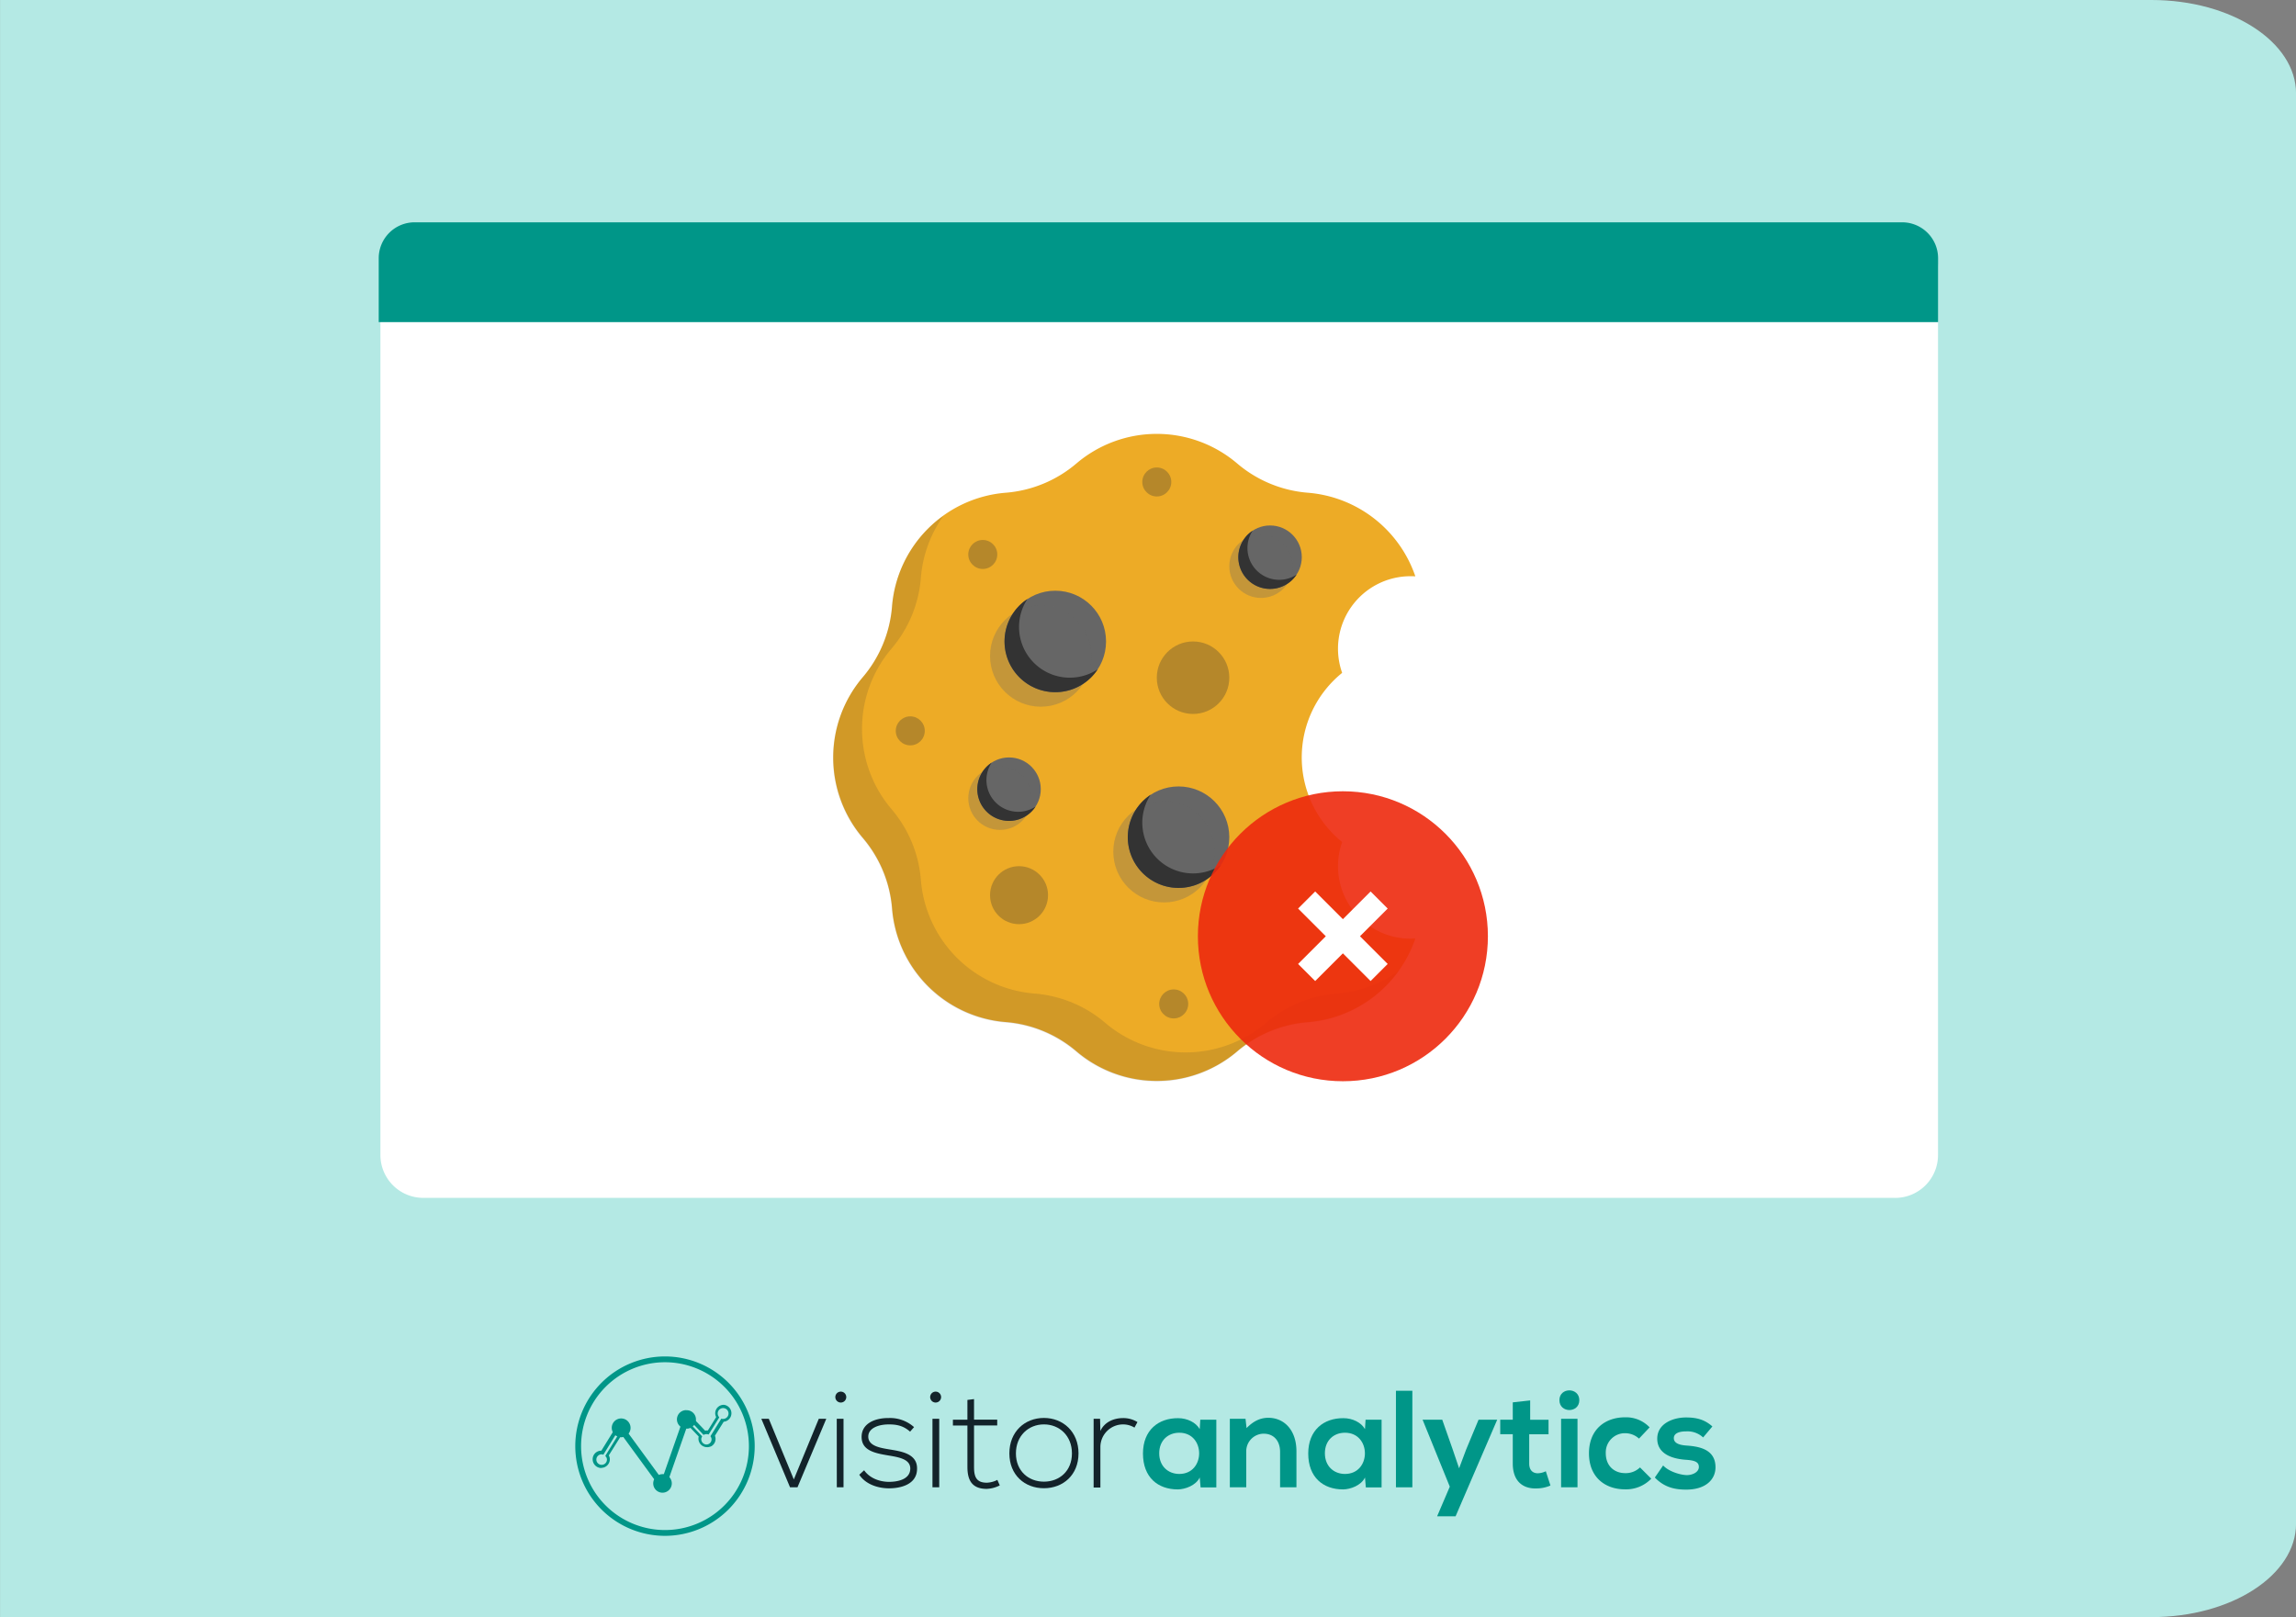 <svg id="Layer_1" data-name="Layer 1" xmlns="http://www.w3.org/2000/svg" viewBox="0 0 950 669.23"><rect x="0" y="0" width="950" height="669.23" fill="#808080" stroke="none"/><defs><style>.cls-1{fill:#b4e9e4;}.cls-2{fill:#fff;}.cls-3{fill:#009688;}.cls-4{fill:#13232a;}.cls-5{fill:#edab26;}.cls-10,.cls-5,.cls-6{fill-rule:evenodd;}.cls-10,.cls-6,.cls-7{fill:#333;}.cls-6{opacity:0.15;}.cls-11,.cls-6,.cls-7,.cls-9{isolation:isolate;}.cls-7,.cls-9{opacity:0.3;}.cls-8,.cls-9{fill:#666;}.cls-11{fill:#ed290e;opacity:0.9;}.cls-12{fill:none;stroke:#fff;stroke-width:10px;}</style></defs><title>bgh-cookies-cookieles-tracking</title><path class="cls-1" d="M0,0H890.19C923.22,0,950,17.33,950,38.69V630.55c0,21.36-26.78,38.68-59.81,38.68H0Z" transform="translate(0.02)"/><path class="cls-2" d="M784.07,495.73H175.12A17.75,17.75,0,0,1,157.38,478V110.72A17.75,17.75,0,0,1,175.12,93h609a17.75,17.75,0,0,1,17.74,17.75V478a17.74,17.74,0,0,1-17.74,17.74" transform="translate(0.02)"/><path class="cls-3" d="M275.13,635.59a37.12,37.12,0,1,1,37.12-37.12h0a37.16,37.16,0,0,1-37.12,37.12m0-71.84a34.72,34.72,0,1,0,34.72,34.72h0a34.74,34.74,0,0,0-34.72-34.72" transform="translate(0.02)"/><path class="cls-3" d="M248.8,607.52a3.61,3.61,0,0,1-3.6-3.61,3.74,3.74,0,0,1,.18-1.15,3.56,3.56,0,0,1,3.42-2.41h0L255.19,590l3.12,2-6.44,10.31a3.07,3.07,0,0,1,.44,1.59,3.57,3.57,0,0,1-3.55,3.56m.17-5.61a2.19,2.19,0,0,0-2.2,2.16h0a2.17,2.17,0,0,0,1.47,2.08,2.19,2.19,0,0,0,2.79-1.34h0a2.18,2.18,0,0,0,.12-.72,1.74,1.74,0,0,0-.44-1.19l-.23-.36,6.15-10-.8-.48-6.15,10-.44-.08a1.29,1.29,0,0,0-.28-.08" transform="translate(0.02)"/><path class="cls-3" d="M292.48,598.89a3.28,3.28,0,0,1-.88-.12,3.52,3.52,0,0,1-2.52-4.28h0l-6.67-7L285,585l6.75,7.08a3.25,3.25,0,0,1,1.12-.08l3.44-5.56a3.26,3.26,0,0,1-.4-1.56,3.51,3.51,0,0,1,3.51-3.51h.1a3.52,3.52,0,0,1-.1,7h0l-3.63,5.79a3.63,3.63,0,0,1,.16,2.16,3.5,3.5,0,0,1-1.6,2.16,4.55,4.55,0,0,1-1.88.44m-8.36-11.23,6.39,6.71-.16.4-.12.24a2.18,2.18,0,0,0,1.49,2.67h0a1.85,1.85,0,0,0,1.14,0,2.1,2.1,0,0,0,1.47-2.57,1.63,1.63,0,0,0-.18-.43l-.2-.36,4.47-7.23.44.08h.24a2.24,2.24,0,1,0-2.15-2.33h0a2.17,2.17,0,0,0,.4,1.35l.24.36-4.4,7.07-.48-.12a2.38,2.38,0,0,0-1.24.12l-.4.16-6.27-6.69Z" transform="translate(0.02)"/><path class="cls-3" d="M283.92,583.57a3.83,3.83,0,0,0-2.4,6.83l-6.87,19.66a1.51,1.51,0,0,0-.52,0,4,4,0,0,0-1.56.32l-12.5-17.1a3.89,3.89,0,1,0-3.08,1.51,2.6,2.6,0,0,0,.88-.12l12.78,17.5a4.09,4.09,0,0,0-.39,1.68,3.84,3.84,0,1,0,7.68.09,3.79,3.79,0,0,0-1-2.64l7-20.06a3.82,3.82,0,0,0,.39-7.63H284" transform="translate(0.02)"/><polygon class="cls-4" points="315.01 587.14 318.1 587.14 328.45 612.25 338.79 587.14 341.89 587.14 329.97 615.51 326.89 615.51 315.01 587.14"/><path class="cls-4" d="M350.13,578.17a2.26,2.26,0,1,1-2.26-2.26,2.26,2.26,0,0,1,2.26,2.26h0m-3.91,37.34H349V587.14h-2.8Z" transform="translate(0.02)"/><path class="cls-4" d="M376.54,592.48c-2.84-2.52-5.63-3-8.79-3-4.4,0-8.63,1.6-8.51,5.19.12,3.76,5,4.52,8.55,5.12,5,.84,11.91,1.72,11.63,8.27-.16,6.23-6.64,7.87-11.59,7.87s-9.87-1.88-12.31-5.63l2-1.84c2.36,3.36,6.55,4.79,10.31,4.79,3.44,0,8.63-.91,8.79-5.35.12-4-4.55-4.83-9.19-5.59-5.47-.92-10.91-2-10.95-7.6s5.48-7.91,11.19-7.87a14.86,14.86,0,0,1,10.51,3.76Z" transform="translate(0.02)"/><path class="cls-4" d="M389.37,578.17a2.26,2.26,0,1,1-2.26-2.26,2.26,2.26,0,0,1,2.26,2.26h0m-3.57,37.34h2.8V587.14h-2.8Z" transform="translate(0.02)"/><path class="cls-4" d="M403,579v8.51h9.59v2.4H403v17.18c0,3.84.81,6.51,5.27,6.51a10.13,10.13,0,0,0,4.38-1.16l1,2.28a13,13,0,0,1-5.39,1.44c-6.08,0-8-3.56-8-9.07V589.94h-6v-2.4h6v-8.19Z" transform="translate(0.02)"/><path class="cls-4" d="M417.62,601.47c0-9,6.39-14.67,14.3-14.67s14.31,5.72,14.31,14.67-6.4,14.42-14.31,14.42-14.3-5.43-14.3-14.42m25.89,0c0-7.31-5.2-12-11.59-12s-11.59,4.72-11.59,12,5.2,11.7,11.59,11.7,11.59-4.39,11.59-11.7" transform="translate(0.02)"/><path class="cls-4" d="M455.15,587.14l.12,5.07c1.75-3.86,5.75-5.35,9.35-5.35a11.12,11.12,0,0,1,6,1.65l-1.24,2.29a9,9,0,0,0-4.79-1.32,9.39,9.39,0,0,0-9.31,9.47v16.66h-2.8V587.14Z" transform="translate(0.02)"/><path class="cls-3" d="M496.62,587.54h6.63v28h-6.51l-.36-4.09c-1.59,3.3-6,4.89-9.06,4.93-8.26,0-14.42-5-14.42-14.86,0-9.66,6.4-14.7,14.58-14.62,3.73,0,7.31,1.74,8.9,4.53Zm-17,13.89c0,5.35,3.72,8.55,8.31,8.55,10.95,0,10.95-17.06,0-17.06-4.59,0-8.31,3.15-8.31,8.51" transform="translate(0.02)"/><path class="cls-3" d="M529.63,615.55V600.83c0-4.34-2.43-7.6-7-7.51a7.27,7.27,0,0,0-7,7.33v14.86h-6.79V587.14h6.49l.43,3.86c2.77-2.81,5.58-4.26,9-4.26,6.49,0,11.64,5,11.64,13.88v14.89h-6.79Z" transform="translate(0.02)"/><path class="cls-3" d="M565,587.54h6.63v28h-6.52l-.35-4.09c-1.59,3.3-6,4.89-9.06,4.93-8.26,0-14.42-5-14.42-14.86,0-9.66,6.39-14.7,14.58-14.62,3.73,0,7.31,1.74,8.9,4.53Zm-16.83,13.89c0,5.35,3.71,8.55,8.31,8.55,11,0,11-17.06,0-17.06-4.64,0-8.31,3.15-8.31,8.51" transform="translate(0.02)"/><rect class="cls-3" x="577.59" y="575.55" width="6.79" height="39.96"/><polygon class="cls-3" points="619.49 587.54 602.27 627.5 594.63 627.5 599.87 615.24 588.62 587.54 596.75 587.54 601.03 599.71 603.72 607.64 606.64 599.87 611.77 587.54 619.49 587.54"/><path class="cls-3" d="M633.11,579.55v8h7.6v6h-8V605.7c0,2.68,1.45,4,3.57,4a8.06,8.06,0,0,0,3.3-.84l1.92,5.91a14.68,14.68,0,0,1-5.65,1.2c-6,.24-9.94-3.24-9.94-10.27V593.53h-5.19v-6h5.19v-7.18Z" transform="translate(0.02)"/><path class="cls-3" d="M653.44,579.45c0,5.44-8.23,5.44-8.23,0s8.23-5.39,8.23,0m-7.54,36.06h6.79V587.14H645.9Z" transform="translate(0.02)"/><path class="cls-3" d="M683.21,611.94a14.46,14.46,0,0,1-10.83,4.41c-8.15,0-14.94-4.91-14.94-14.9s6.79-14.91,14.94-14.91a13.38,13.38,0,0,1,10.15,4.16l-4.39,4.65a8.53,8.53,0,0,0-5.64-2.23,7.91,7.91,0,0,0-8.11,7.7h0a5.81,5.81,0,0,0,0,.59c0,5.35,3.64,8.23,8,8.23a8.45,8.45,0,0,0,6.16-2.36Z" transform="translate(0.02)"/><path class="cls-3" d="M704.67,594.87a9.51,9.51,0,0,0-7-2.51c-3.32,0-5.12,1-5.12,2.79s1.64,2.84,5.24,3.08c5.31.36,12,1.56,12,9,0,5-4,9.23-12.1,9.23-4.44,0-8.91-.76-13-5l3.44-5c2,2.24,6.55,3.88,9.71,4,2.63,0,5.07-1.32,5.07-3.36s-1.6-2.76-5.59-3c-5.32-.4-11.63-2.35-11.63-8.71s6.71-8.79,11.87-8.79c4.39,0,7.71.84,10.94,3.72Z" transform="translate(0.02)"/><path class="cls-5" d="M511.9,191.82a51.29,51.29,0,0,0-66.56,0,51.35,51.35,0,0,1-29.2,12.09A51.3,51.3,0,0,0,369.08,251,51.36,51.36,0,0,1,357,280.2a51.32,51.32,0,0,0,0,66.56,51.36,51.36,0,0,1,12.1,29.2,51.29,51.29,0,0,0,47.06,47,51.3,51.3,0,0,1,29.2,12.1,51.32,51.32,0,0,0,66.56,0A51.3,51.3,0,0,1,541.1,423a51.33,51.33,0,0,0,44.5-34.61c-.66,0-1.32.07-2,.07a30,30,0,0,1-28.29-40,45,45,0,0,1,0-70,30,30,0,0,1,28.29-40c.67,0,1.33,0,2,.06a51.33,51.33,0,0,0-44.5-34.61A51.35,51.35,0,0,1,511.9,191.82Z" transform="translate(0.02)"/><path class="cls-6" d="M390.34,213.46A51.27,51.27,0,0,0,369,251.16a51.35,51.35,0,0,1-12.09,29.2,51.29,51.29,0,0,0,0,66.56A51.35,51.35,0,0,1,369,376.12a51.3,51.3,0,0,0,47.07,47.06,51.3,51.3,0,0,1,29.2,12.1,51.32,51.32,0,0,0,66.56,0,51.27,51.27,0,0,1,29.2-12.1,51.27,51.27,0,0,0,37.7-21.36,51.11,51.11,0,0,1-25.7,9.36,51.27,51.27,0,0,0-29.2,12.1,51.32,51.32,0,0,1-66.56,0,51.3,51.3,0,0,0-29.2-12.1A51.3,51.3,0,0,1,381,364.12a51.35,51.35,0,0,0-12.09-29.2,51.29,51.29,0,0,1,0-66.56A51.35,51.35,0,0,0,381,239.16,51.11,51.11,0,0,1,390.34,213.46Z" transform="translate(0.02)"/><circle class="cls-7" cx="478.64" cy="199.46" r="6"/><circle class="cls-7" cx="406.64" cy="229.46" r="6"/><circle class="cls-7" cx="376.64" cy="302.46" r="6"/><circle class="cls-7" cx="421.64" cy="370.46" r="12"/><circle class="cls-7" cx="493.64" cy="280.46" r="15"/><circle class="cls-7" cx="485.64" cy="415.46" r="6"/><circle class="cls-8" cx="436.64" cy="265.46" r="21"/><circle class="cls-9" cx="430.64" cy="271.46" r="21"/><path class="cls-10" d="M454.16,277a21,21,0,0,1-29.08-29.09A21,21,0,1,0,454.16,277Z" transform="translate(0.02)"/><circle class="cls-8" cx="525.51" cy="230.58" r="13.12"/><circle class="cls-9" cx="521.76" cy="234.33" r="13.12"/><path class="cls-10" d="M536.46,237.8a13.13,13.13,0,0,1-18.18-18.18,13.13,13.13,0,1,0,18.18,18.18Z" transform="translate(0.02)"/><circle class="cls-8" cx="417.51" cy="326.58" r="13.12"/><circle class="cls-9" cx="413.76" cy="330.33" r="13.12"/><path class="cls-10" d="M428.46,333.8a13.13,13.13,0,0,1-18.18-18.18,13.13,13.13,0,1,0,18.18,18.18Z" transform="translate(0.02)"/><circle class="cls-8" cx="487.64" cy="346.46" r="21"/><circle class="cls-9" cx="481.64" cy="352.46" r="21"/><path class="cls-10" d="M505.16,358a21,21,0,0,1-29.08-29.09A21,21,0,1,0,505.16,358Z" transform="translate(0.02)"/><circle class="cls-11" cx="555.64" cy="387.46" r="60"/><path class="cls-12" d="M540.62,372.46l15,15m15,15-15-15m0,0,15-15-30,30" transform="translate(0.02)"/><path class="cls-3" d="M156.68,106.84A14.87,14.87,0,0,1,171.57,92H787a14.88,14.88,0,0,1,14.89,14.87h0v26.44H156.68Z" transform="translate(0.02)"/></svg>